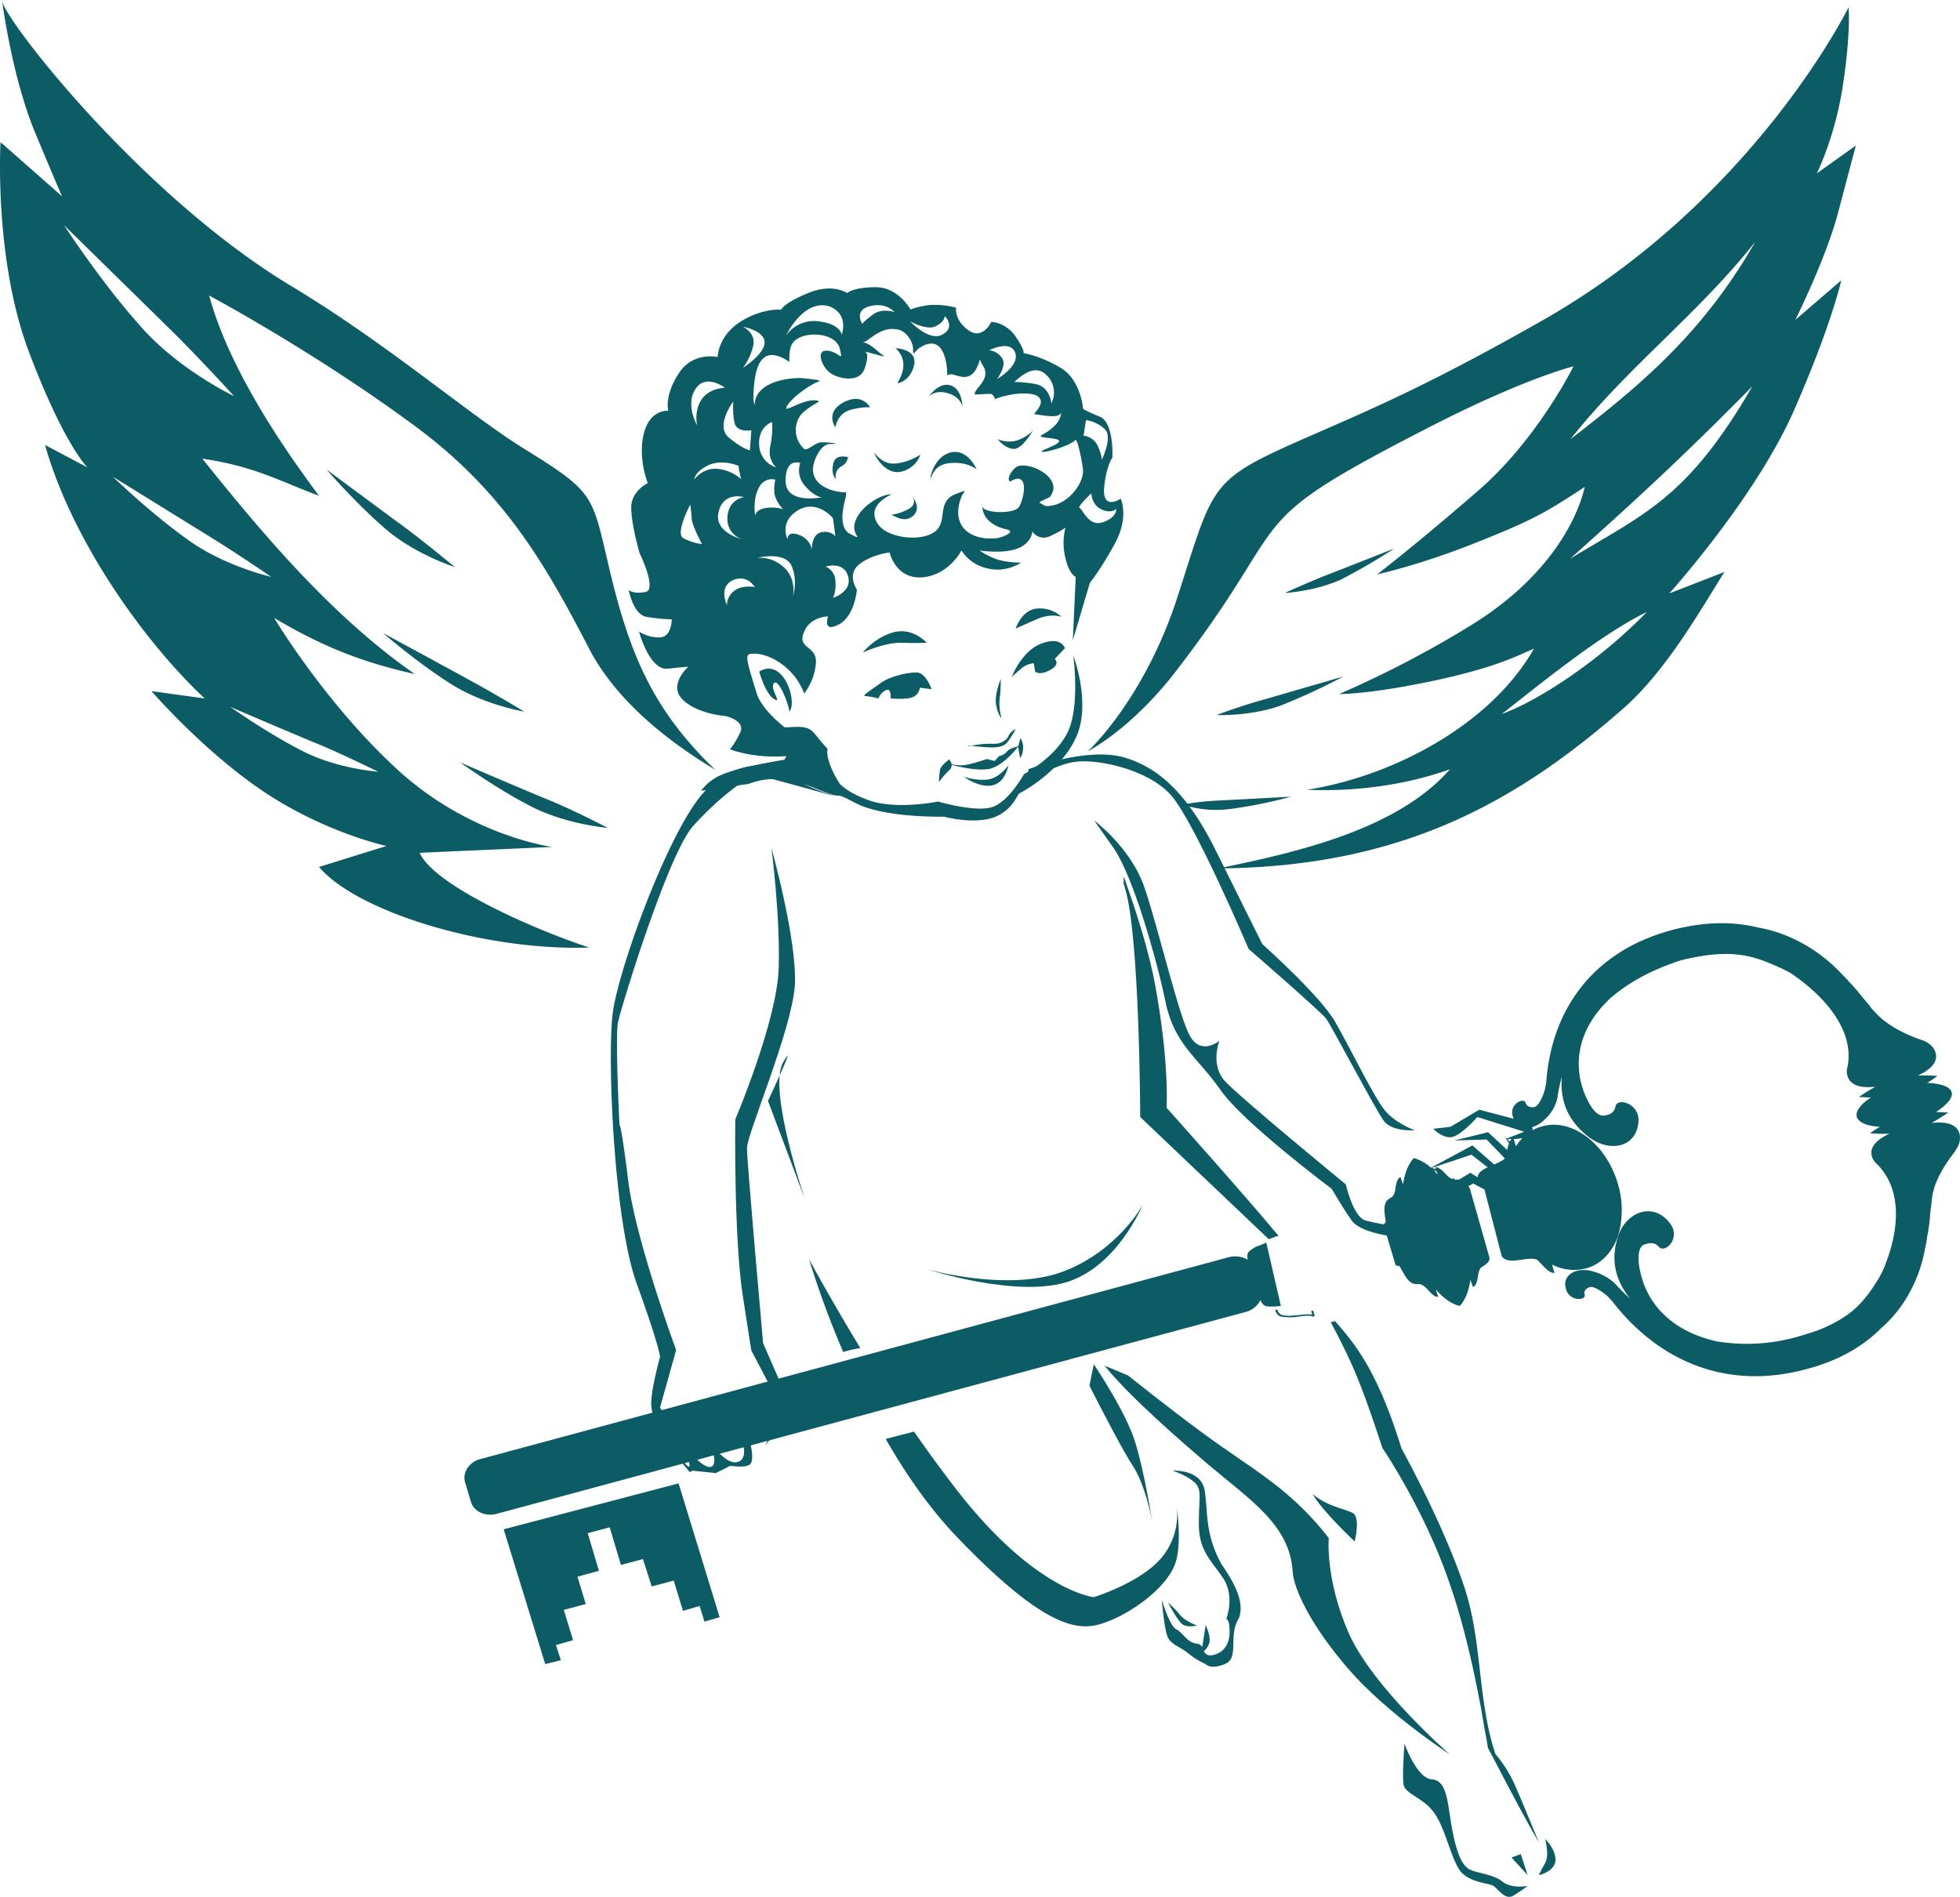 <svg id="Capa_1" data-name="Capa 1" xmlns="http://www.w3.org/2000/svg" width="1000" height="967.941" viewBox="0 0 1000 967.941"><defs><style>.cls-1{fill:#0c5c66;}</style></defs><path class="cls-1" d="M821.511,525.471c-17.447,16.449-18.693,34.644-12.961,48.85,1,2.493,4.985,11.714,9.97,10.967,3.738-.5,5.234-2.244,5.732-4.736.748-4.486,12.213-1.745,11.714,7.726-1,13.709-15.2,15.952-25.671,7.727s-14.456-18.444-13.459-30.407a74.311,74.311,0,0,0-2.243,10.717,20.5,20.5,0,0,1-5.982,10.468c-5.981,6.48-15.2,6.729-16.948-1.745-1.246-5.732,5.733-9.221,6.73-6.231.5,1.5,1.5,2.244,3.988,2.244,2.99-.25,5.234-6.979,5.732-8.724.249-1.246.5-2.243.748-3.489,2.492-36.887,23.179-67.294,64.3-78.261,16.2-4.237,30.656-4.486,43.866-1.246h0c17.2,2.991,32.151,12.462,42.619,23.678,1.246,1.246,2.742,2.741,3.988,4.237,2.742,2.741,5.234,5.982,7.726,8.972.748,1,1.745,1.994,2.493,2.991a20.123,20.123,0,0,0,2.991,3.49c5.732,6.48,15.2,11.215,24.176,14.206h0c3.24,1.246,5.732,3.489,6.48,6.231,1.5,4.736-2.492,8.723-8.973,11.714a68.292,68.292,0,0,1,9.97.249c-1.745,1.247-3.489,2.493-5.234,3.49,4.735.249,11.465,1.246,12.462,4.735s-3.988,7.477-7.976,10.219a54.261,54.261,0,0,1,6.231.249c-2.991,1.994-5.732,3.739-8.474,5.234,7.228-.748,12.96.5,14.207,5.483.747,2.742,0,5.733-1.994,8.474v.25c-.25.249-.5.747-.748,1-5.234,6.729-10.219,14.954-11.216,22.93-.249,1.5-.249,2.99-.5,4.486-.249,1.246-.249,2.492-.5,3.988a84.662,84.662,0,0,1-1.5,11.465,42.333,42.333,0,0,1-1,5.483c-2.492,14.705-9.72,30.157-22.681,41.373h0c-9.221,9.222-21.683,16.45-37.884,20.687-41.124,11.216-75.768-4.486-98.947-34.4-.748-1-1.745-1.745-2.492-2.742-1.5-1.246-7.228-5.981-9.721-4.486-1.993,1-2.492,2.243-1.993,3.739.747,2.741-6.979,3.489-9.222-1.994-3.24-7.976,4.735-12.462,13.458-9.97a27.252,27.252,0,0,1,10.967,5.982c2.492,2.742,5.234,5.483,7.976,7.976-7.727-9.72-10.219-20.188-5.982-32.4,4.237-11.964,17.7-17.2,26.17-6.231,5.981,7.477-2.243,15.7-5.483,12.213-1.745-1.994-3.988-2.493-7.478-1.247-4.486,1.745-2.741,11.465-1.993,14.207,3.24,14.954,14.7,29.659,38.631,35.142h0a94.572,94.572,0,0,0,41.374-2.243c4.237-1.246,8.474-2.492,12.212-3.988h0c15.453-6.48,21.684-13.708,28.164-23.926a56.188,56.188,0,0,0,2.991-5.234c7.726-17.447,11.714-40.377-2.492-54.833a8.85,8.85,0,0,1-2.742-3.987c-1.5-4.736,2.492-8.724,8.973-11.714a68.16,68.16,0,0,1-9.97-.25c1.745-1.246,3.489-2.243,4.985-3.24-4.736-.249-10.468-1.5-11.714-4.985-1-3.489,3.24-7.477,7.228-9.969-1.994,0-3.988-.249-6.231-.249,2.99-1.994,5.732-3.739,8.474-5.234-7.228.747-12.711-.5-14.207-5.484a7.679,7.679,0,0,1,0-4.735c3.739-19.191-12.711-36.887-29.161-47.854A55.933,55.933,0,0,0,908,509.769c-11.465-5.234-20.687-8.474-37.635-6.231a126.629,126.629,0,0,0-12.711,2.492c-14.456,4.736-26.419,10.967-36.139,19.441" transform="translate(0 -16.029)"/><path class="cls-1" d="M825.249,619.433c-2.991-9.72-8.474-17.7-15.2-22.93-6.979-5.483-15.453-7.975-23.179-5.732-5.733,1.5-10.219,5.234-13.459,10.219l-1.246-4.237c-2.991,1-3.24,7.726-3.988,9.72-.748,2.243-8.225,4.486-10.717,5.981-4.237,2.493-3.739,3.988-3.24,8.724l2.492-.748,9.471,36.638c1.246,1.5,2.492,2.243,5.733,2.243,2.99,0,10.468-1.994,12.461-.249,1.745,1.246,5.733,6.978,8.724,6.48l-1.247-4.237a24.371,24.371,0,0,0,17.2,1.994c7.726-1.994,13.459-8.225,16.45-16.45a46.762,46.762,0,0,0-.25-27.416" transform="translate(0 -16.029)"/><path class="cls-1" d="M759.949,657.816l-9.969-35.143h0c-1.994-3.489-2.244-4.735-6.481-4.735-2.243,0-2.492,0-4.237-1.246-1.495-1-4.486-5.484-6.978-4.985l1.246,3.738c-3.24-3.987-7.477-7.228-12.213-8.474-3.24,3.49-4.735,8.474-5.483,13.459l-1.246-3.738c-2.493.747-2.493,6.23-2.991,7.726-.748,1.994-.748,1.994-2.742,3.24-3.489,1.994-2.492,6.979-1.994,10.966.5.748-.249,1.745-1,2.244L712.1,661.8c1,0,2.244.25,2.493,1.247,1.994,3.489,3.988,8.224,7.975,8.224,2.244,0,2.493,0,4.238,1.247,1.5,1,4.486,5.732,6.978,5.234l-1.246-3.739c3.489,3.988,7.477,7.228,12.213,8.474,3.24-3.489,4.735-8.474,5.483-13.459l1.246,3.739c2.492-.748,2.492-6.231,2.991-7.726.748-1.994.748-1.994,2.742-3.241,2.243-1.5,2.741-2.492,2.741-3.987" transform="translate(0 -16.029)"/><path class="cls-1" d="M646.048,650.089c-1.994,1-4.237,1.745-5.484,2.243-3.987,2.493-4.486,2.742-3.987,6.481a12.938,12.938,0,0,0-9.721-1.247L245.274,760.5c-5.982,1.5-9.471,6.978-7.976,11.963l2.991,9.969c1.5,4.985,7.477,7.727,13.459,5.982L635.58,685.481a11.55,11.55,0,0,0,7.477-5.982c1.744,3.24,2.243,3.24,6.978,3.24.748,0,1.994-.249,3.49-.249Z" transform="translate(0 -16.029)"/><path class="cls-1" d="M730.29,612.7l.249-.748c4.237,1.246,8.474,4.237,12.213,8.973l-.748.5c-3.739-4.486-7.726-7.477-11.714-8.723" transform="translate(0 -16.029)"/><path class="cls-1" d="M724.308,625.664h0c.748-5.982,2.742-10.468,5.733-13.708l.747.5c-2.741,2.991-4.735,7.228-5.483,12.961h-.5Z" transform="translate(0 -16.029)"/><polygon class="cls-1" points="741.007 601.41 742.004 605.148 743.001 604.899 741.755 601.161 741.007 601.41"/><path class="cls-1" d="M714.837,643.858v-1.246c-.249-3.988-.748-8.225,2.492-10.219,1.994-1,1.994-1.246,2.742-2.99a16.12,16.12,0,0,0,.5-1.745c.5-2.492,1-5.733,3.24-6.231l.249.748c-1.5.5-1.994,3.489-2.492,5.483-.25.748-.25,1.5-.5,1.994-.748,1.994-1,2.243-2.991,3.489-2.991,1.745-2.492,5.733-2.243,9.471v1.246Z" transform="translate(0 -16.029)"/><polygon class="cls-1" points="723.062 605.896 724.308 609.635 725.056 609.385 724.059 605.647 723.062 605.896"/><path class="cls-1" d="M710.6,644.855l1-.249a1.6,1.6,0,0,0,1.246,1.246,4.626,4.626,0,0,0,1.745-.5c.249-.249.748-.748.249-1.246l1-.25a2.543,2.543,0,0,1-.5,2.243,3.748,3.748,0,0,1-2.742,1c-.748-.5-1.745-1-1.994-2.243" transform="translate(0 -16.029)"/><path class="cls-1" d="M650.534,684.484l1-.249c1.5,2.991,1.994,2.991,6.48,3.24,1,0,2.243-.249,3.739-.249,3.489-.5,7.477-1,8.972.249l-.748.5c-1.246-1-4.984-.5-8.224,0a24.2,24.2,0,0,1-3.988.25c-4.985-.25-5.733-.25-7.228-3.739" transform="translate(0 -16.029)"/><polygon class="cls-1" points="668.977 668.953 669.725 671.695 670.722 671.445 669.974 668.704 668.977 668.953"/><path class="cls-1" d="M364.908,408.828c-30.906-29.66-42.869-57.325-52.838-97.7-10.468-43.119-6.73-42.62-45.362-66.547-28.662-17.945-69.038-53.087-118.387-82.747C70.309,114.727.024,23.008,1.021,16.029c0,0,4.985,39.131,16.948,67.793s13.708,32.4,13.708,32.4L.274,88.558s-3.49,59.318,14.455,106.922,29.909,59.07,29.909,59.07L22.954,243.085c14.456,50.844,52.589,102.436,81.5,129.354L77.288,368.7s26.918,31.155,58.072,51.842c31.4,20.686,61.811,27.167,61.811,27.167l-34.395,10.717c19.192,22.68,83.993,42.869,137.829,41.124-29.41-9.72-79.258-31.9-86.486-48.352l67.544-2.991s-41.623-5.483-78.51-39.13c-37.137-33.9-63.307-77.762-63.307-77.762,23.429,13.957,43.866,22.431,71.781,28.662-43.866-30.407-81-75.768-108.418-109.914,26.917,3.988,39.379,11.465,59.567,18.942-21.683-28.911-46.607-67.294-56.078-102.187,0,0,54.583,29.161,105.926,67.294,46.607,34.644,67.543,73.774,88.479,113.9,12.462,23.428,35.641,43.865,63.805,60.814M195.426,339.041s32.651,17.7,44.863,24.425c12.462,6.73,27.167,15.7,27.167,15.7s-20.936-3.489-37.884-14.455c-16.948-10.718-34.146-25.672-34.146-25.672m39.38,66.048s34.145,14.7,47.106,19.939c12.96,5.483,28.164,13.459,28.164,13.459s-21.186-1.745-39.131-10.967-36.139-22.431-36.139-22.431M166.515,255.547s29.908,22.182,41.124,30.406c11.216,8.475,24.425,19.441,24.425,19.441s-20.437-6.48-35.641-19.69c-14.954-12.96-29.908-30.157-29.908-30.157m544.833,40.376s-25.173,9.97-34.893,13.708c-9.471,3.739-20.936,8.973-20.936,8.973s15.452-.748,28.911-6.979a305.222,305.222,0,0,0,26.918-15.7m-25.921,65.3s-29.161,8.474-40.376,11.714c-11.216,2.991-24.426,7.976-24.426,7.976s17.447.748,33.149-4.985a326.817,326.817,0,0,0,31.653-14.7m-26.668,61.313s-27.167,1.5-37.386,1.994a132.973,132.973,0,0,0-17.7,1.993s9.97,4.237,24.425,2.244a234.439,234.439,0,0,0,30.657-6.231M943.139,19.768s1.246,11.963-2.742,38.881c-3.988,27.167-13.459,45.86-13.459,45.86L946.877,90.3s-2.492,9.222-8.723,32.9c-5.982,23.677-22.182,56.078-22.182,56.078L939.4,159.092s-4.736,22.182-24.176,66.546c-19.69,44.614-63.556,93.215-63.556,93.215l28.164-10.967c-11.963,18.942-28.911,49.1-50.346,68.541-55.081,48.6-113.9,82-207.864,82.746,38.632-7.975,90.972-19.44,118.139-50.6-23.179,8.225-48.352,11.465-73.027,10.468,43.368-6.729,93.713-32.9,115.9-72.029-11.216,4.984-22.681,10.468-53.836,16.948-31.4,6.48-45.61,6.231-45.61,6.231A531.569,531.569,0,0,0,750.977,334.8c35.89-22.182,52.838-50.1,57.573-70.285-19.939,12.96-25.422,16.45-54.832,28.164-29.161,11.714-51.094,16.45-51.094,16.45s20.438-15.7,50.845-42.121c30.656-26.17,49.349-64.054,49.349-64.054s-24.924,5.981-74.771,31.653C629.1,285.455,663,276.732,600.188,358.232c-22.93,29.909-45.112,41.125-45.112,41.125s28.911-26.42,45.86-79.258c20.437-63.306,14.954-58.571,81.5-87.731,26.669-11.715,54.334-24.426,101.44-51.094C894.039,119.961,943.139,19.768,943.139,19.768M32.674,130.928s39.38,38.632,54.334,53.337,32.4,33.9,32.4,33.9S90.5,204.453,71.057,181.772c-20.188-22.68-38.383-50.844-38.383-50.844M57.6,259.285s36.638,22.681,50.346,31.155,30.407,19.939,30.407,19.939-24.176-5.483-42.869-19.192c-19.191-13.708-37.884-31.9-37.884-31.9m59.817,117.391s34.146,14.7,47.106,19.939c12.711,5.483,28.413,13.209,28.413,13.209s-21.434-1.5-39.379-10.966c-17.946-9.222-36.14-22.182-36.14-22.182M801.322,240.094c35.143-27.167,67.295-53.586,94.212-100.692-28.662,36.389-65.3,64.054-94.212,100.692m-.249,61.063c37.635-22.93,59.817-30.656,92.966-87.981C856.9,250.811,834.72,271,801.073,301.157M840.2,328.324c-24.675,11.963-58.571,40.127-74.024,52.09,20.188-7.477,50.844-28.163,74.024-52.09" transform="translate(0 -16.029)"/><path class="cls-1" d="M404.786,395.369l-6.73,12.212s-21.683-6.729-39.379,13.21-43.367,89.975-46.109,112.655c-2.742,22.432.5,105.677,12.462,138.078,11.714,32.4,11.714,36.887,11.714,36.887s-4.486,16.2-4.486,23.677a20.072,20.072,0,0,0,4.486,12.462l5.982-1.5-5.982-8.723,8.225-29.41s-20.687-56.079-24.425-86.237-4.487-28.662-4.487-28.662-2.243-44.863-.747-52.34,25.671-86.236,38.382-100.193c12.462-13.957,28.662-26.419,33.149-25.672s40.625,10.967,40.625,10.967-24.425-7.477-23.677-12.462c.748-5.234,5.982-10.967,5.982-10.967Z" transform="translate(0 -16.029)"/><path class="cls-1" d="M393.57,448.706s4.486,33.9,3.739,61.063-22.182,77.513-22.182,77.513-.748,59.567,3.738,89.226c4.486,29.41,4.486,28.663,4.486,28.663l16.2,30.9-9.222,17.447,14.456-16.7-15.453-35.392s-8.225-92.218-8.225-99.446c0-7.477,22.93-60.315,24.426-83.245,1.246-22.93-11.964-70.035-11.964-70.035" transform="translate(0 -16.029)"/><path class="cls-1" d="M385.6,739.316l-2.493,14.7s1.5,5.982,0,8.724-10.468,1.246-10.468,1.246l-7.477,3.738-11.714-1.246-1.5.748-14.206-16.948,2.492-1.994s9.222,16.2,11.216,16.2c1.745-.249-3.739-13.708-3.739-13.708s7.976,12.711,13.709,13.708c5.981,1.247,1.246-11.714,1.246-11.714s7.228,9.72,12.462,9.471,4.486-6.231,4.486-6.231-1.745-16.449,1-20.686c2.741-3.988,5.483-4.736,6.48-2.493.748,2.243-1.495,6.48-1.495,6.48" transform="translate(0 -16.029)"/><path class="cls-1" d="M524.669,408.578s29.659-11.714,49.1-5.981,33.9,21.434,47.355,49.1c13.708,27.666,22.93,46.109,22.93,46.109s29.41,26.17,37.136,39.629,18.444,35.641,24.176,43.617c5.483,7.975,16.45,11.714,16.45,11.714s-11.714,1-15.951-4.985S679.2,539.428,676.7,535.939,637.075,500.3,637.075,500.3s-27.665-65.051-39.629-78.51S559.313,403.1,548.1,404.84s-23.179,10.218-23.179,10.218Z" transform="translate(0 -16.029)"/><path class="cls-1" d="M731.287,592.017l8.723-1,14.705-8.723,26.419,6.978s2.493,4.487-1.246,6.481-11.714,1.5-11.714,1.5l9.471-3.739-23.927-7.477s-7.976,9.222-12.96,10.219c-4.985.748-9.471-4.237-9.471-4.237" transform="translate(0 -16.029)"/><path class="cls-1" d="M767.675,596.005l14.207,13.708-.748,4.237-2.243,1.5-2.492,3.739-3.988.5a12.277,12.277,0,0,1-3.988,5.982c-3.24,2.243-16.7-5.732-16.7-5.732l-15.452,8.224s-7.727,2.493-10.219-1.246a49.8,49.8,0,0,1-3.739-5.981s6.73,6.729,9.471,4.735c2.991-1.994,18.444-11.216,18.444-11.216s13.209,8.724,15.2,7.976a11.535,11.535,0,0,0,3.49-2.991l-18.2-14.206-21.683,7.227,22.182-11.963,18.692,16.45,3.988-3.49L758.454,597.5,742,598l17.2-4.237,17.447,16.2Z" transform="translate(0 -16.029)"/><path class="cls-1" d="M734.527,630.649s11.714.249,12.711,5.483-15.2,11.714-23.678,11.714c-8.474.249-28.911-1.994-33.9-8.972-4.735-6.73-10.219-16.2-10.219-16.2s-45.61-34.145-56.826-50.6c-11.465-16.45-23.428-22.93-27.914-44.613s-16.45-64.054-26.419-78.51l-9.97-14.207s18.444,13.708,25.422,33.647,17.945,67.544,23.678,76.765c5.732,9.471,14.7,1.994,14.7,1.994s-4.736,12.213,2.741,20.438,61.811,52.838,61.811,52.838,3.739,16.948,10.219,18.444c6.48,1.744,39.878,8.474,39.878-.25s-2.243-7.975-2.243-7.975" transform="translate(0 -16.029)"/><path class="cls-1" d="M595.2,581.3s1.5-22.432-5.732-62.06c-3.24-17.945-9.97-38.881-16.2-56.079V466.9c.25.748.5,1.5.748,2.492,7.477,24.426,7.726,116.643,7.726,116.643l65.55,62.31c1.5-.5,3.24-1.247,4.985-1.745-17.2-20.687-57.076-65.3-57.076-65.3" transform="translate(0 -16.029)"/><path class="cls-1" d="M391.825,577.81l18.943,50.346s-19.192-56.078-11.216-70.035c7.975-13.708-7.727,19.689-7.727,19.689" transform="translate(0 -16.029)"/><polygon class="cls-1" points="350.452 750.204 351.2 750.204 350.951 749.955 350.452 750.204"/><path class="cls-1" d="M463.107,275.984a24.288,24.288,0,0,1-8.474,2.742c1.247,0,6.231,4.486,10.967.747,4.984-3.987,0-9.969,0-9.969s2.741,3.988-2.493,6.48" transform="translate(0 -16.029)"/><path class="cls-1" d="M485.289,246.823c-8.723,1.994-10.966,13.21-10.467,13.21s1.246-7.228,10.218-7.727c8.724-.747,13.21,3.241,13.21,3.241s-4.237-10.468-12.961-8.724" transform="translate(0 -16.029)"/><path class="cls-1" d="M542.614,664.794c-28.164,10.717-69.288-1-69.288-1s43.617,14.207,70.036,6.73S582.991,630.9,582.991,630.9s-12.462,23.179-40.377,33.9" transform="translate(0 -16.029)"/><path class="cls-1" d="M578.255,764.489c5.732,8.973,9.222,24.924,9.97,30.158-1.5-9.222-6.481-39.629-12.213-50.844-4.237-10.219-14.456-26.42-17.945-31.654l-2.243,10.967c6.978,13.708,17.2,33.4,22.431,41.373" transform="translate(0 -16.029)"/><path class="cls-1" d="M669.725,778.447c4.736,8.474,21.435,24.176,21.435,24.176s3.24-12.712-1.247-14.705c-4.735-2.244-12.711-3.241-20.188-9.471" transform="translate(0 -16.029)"/><path class="cls-1" d="M678.947,690.715c12.213,22.93,15.951,32.9,26.419,64.3,0,0,21.435,31.4,34.146,68.79,8.224,23.428,13.209,48.6,16.2,64.3,2.492,15.2,1.994,10.966,3.489,19.939,8.474,15.951,16.7,32.152,25.921,48.1,0,0-7.477-18.444-11.963-28.663a65.472,65.472,0,0,0-10.219-16.449c-8.973-26.918-6.729-56.826-15.453-83.993-10.717-32.9-32.4-71.781-32.4-71.781-11.963-38.631-22.93-52.589-33.9-65.051Z" transform="translate(0 -16.029)"/><path class="cls-1" d="M507.97,219.906c-.249,0-.5.249-.748.249.748,0,.748,0,.748-.249" transform="translate(0 -16.029)"/><path class="cls-1" d="M483.545,216.666c6.48,1.744,7.477,6.729,7.477,6.729s0-8.723-5.982-10.717-11.215,5.732-11.215,5.732,3.24-3.738,9.72-1.744" transform="translate(0 -16.029)"/><path class="cls-1" d="M517.69,245.079c4.237-.5,9.222-9.222,9.222-9.222a21.14,21.14,0,0,1-8.225,4.985,14.641,14.641,0,0,1-9.72-.748s3.988,5.234,8.723,4.985" transform="translate(0 -16.029)"/><path class="cls-1" d="M425.223,252.306c-1.5,5.733,1.246,8.225,1.246,8.225a5.771,5.771,0,0,1,2.742-6.48c3.988-2.243,2.742-4.985,3.988-4.486,1.745.5-6.48-2.991-7.976,2.741" transform="translate(0 -16.029)"/><path class="cls-1" d="M438.931,703.925c-15.7-25.921-26.17-45.362-26.17-45.362a474.653,474.653,0,0,0,17.447,47.355,65.064,65.064,0,0,1,8.723-1.993" transform="translate(0 -16.029)"/><path class="cls-1" d="M595.951,833.777s4.735,9.222,7.477,11.216c2.991,1.745,7.228.5,7.228.5s-5.982-2.243-8.474-5.234a53.563,53.563,0,0,0-6.231-6.48" transform="translate(0 -16.029)"/><path class="cls-1" d="M600.437,784.927a34.777,34.777,0,0,1-6.979,24.923c-10.218,13.459-35.391,21.186-35.391,21.186s-29.41-2.991-69.039-53.586c-7.726-9.97-15.453-20.438-22.681-30.906l-14.455,3.739c10.218,17.945,22.68,35.89,36.887,50.6,49.847,51.841,65.051,47.106,77.513,42.121s28.662-16.948,33.148-28.662c2.991-7.727,1.994-21.684,1-29.41" transform="translate(0 -16.029)"/><path class="cls-1" d="M541.617,330.816a16.239,16.239,0,0,0-12.711-4.237c-7.726.748-10.717,10.219-10.717,10.219s3.738-1.745,11.215-4.985c7.228-2.991,12.213-1,12.213-1" transform="translate(0 -16.029)"/><path class="cls-1" d="M472.828,344.026s-6.73-7.727-16.45-5.483c-9.97,2.492-16.2,10.468-16.2,10.468s10.467-4.985,19.191-4.985c8.474.249,13.459,0,13.459,0" transform="translate(0 -16.029)"/><path class="cls-1" d="M465.849,371.691c2.991-1.246,3.489-4.735,3.489-4.735l5.982.747s-2.991-8.474-7.477-8.474c-4.486-.249-14.207,1.994-18.693,5.484-4.486,3.24-9.72,6.48-7.726,6.48a41.087,41.087,0,0,1,6.729,1.246s1.246-3.24,3.988-4.237c2.741-1.246,2.243,4.237,2.243,4.237s8.474.748,11.465-.748" transform="translate(0 -16.029)"/><path class="cls-1" d="M402.792,379.168c4.237-5.483-3.24-27.914-15.453-20.437,0,0,2.991,10.966,7.477,13.957,4.736,2.742-2.243-4.985,0-7.975s7.477,10.218,7.976,14.455" transform="translate(0 -16.029)"/><path class="cls-1" d="M788.362,954.408s2.243,8.474,0,12.213c-2.243,3.988-3.24,6.231-3.24,6.231s7.726-1.5,8.474-7.228c.5-5.733-5.234-11.216-5.234-11.216" transform="translate(0 -16.029)"/><polygon class="cls-1" points="771.165 947.85 779.39 956.822 775.9 946.105 771.165 947.85"/><path class="cls-1" d="M766.429,976.092c-4.984-3.988-13.957-4.237-17.2-6.48-3.489-2.243-6.231-8.474-8.474-20.936-2.243-12.213-2.243-24.176-10.219-24.675-7.726-.5-13.957-18.194-13.957-18.194s-1.246,15.453-.5,20.687c.5,4.984,10.219,6.729,15.7,14.7,5.733,7.726,8.973,25.173,13.958,30.407,4.984,4.984,12.711,5.234,15.7,6.48,2.742,1.246,6.231,7.975,10.718,5.234a70.855,70.855,0,0,0,7.227-4.985s-7.975,1.745-12.96-2.243" transform="translate(0 -16.029)"/><path class="cls-1" d="M614.644,776.7c-1.745-11.216-16.45-10.219-16.45-10.219s7.228,2.243,11.216,5.982c3.988,3.489,2.243,7.477,2.243,20.936,0,13.708,5.732,18.194,12.212,27.665s1.745,21.185,1.745,21.185,1.745-.5,1.745,6.481c0,7.227-3.988,11.215-9.222,11.963-2.243.249-2.991-.748-3.988-1.994a9.492,9.492,0,0,0,2.742-3.988c1.246-2.991-1.745-9.471-1.745-9.471L613.4,856.458a3.863,3.863,0,0,0-2.99-1.745c-4.736-.5-6.73-5.483-10.219-7.228s-7.477-15.2-7.477-15.2,1.246,14.7,2.991,18.942c1.744,3.988,5.732,4.735,10.218,8.225a40.039,40.039,0,0,0,9.222,5.732s2.243,2.991,9.72,0c7.727-2.991,1.5-14.456,7.228-23.428,3.49-9.222-4.237-20.687-8.972-27.666-8.474-15.7-6.73-26.169-8.474-37.385" transform="translate(0 -16.029)"/><path class="cls-1" d="M688.169,849.479c-12.213-27.914-10.219-48.6-10.219-48.6-17.2-22.182-34.146-32.4-53.835-46.109-13.708-9.471-34.894-25.921-48.6-36.887L563.55,712.9c12.96,16.2,41.124,40.377,53.088,50.595,21.185,17.945,41.373,30.656,42.868,54.334.5,8.973,9.222,27.665,28.663,50.1,19.689,22.68,51.592,43.367,51.592,43.367s-39.13-33.9-51.592-61.811" transform="translate(0 -16.029)"/><path class="cls-1" d="M460.864,201.213c.5,4.985-2.741,9.72-2.991,10.219s6.481-.748,8.474-8.973c1.994-8.474-9.471-8.723-9.471-8.723a11.2,11.2,0,0,1,3.988,7.477" transform="translate(0 -16.029)"/><path class="cls-1" d="M527.909,358.98v-.249h-.249Z" transform="translate(0 -16.029)"/><path class="cls-1" d="M436.937,426.025c14.955,7.477,44.614,6.729,44.614,6.729s14.7,3.988,25.173.5c10.219-3.739,12.213-11.964,13.459-12.462s20.686-10.967,28.662-28.164c8.225-17.2-1.246-42.121-1.246-42.121s3.489,25.671-2.742,38.881-22.431,21.684-22.431,21.684-7.477,13.708-15.951,16.7-27.915-2.742-27.915-2.742-22.681,4.735-36.887-1.246c-6.48-2.493-10.219-4.985-12.96-7.477-3.988-5.733-7.478-14.207-6.481-18.195-9.221-9.72-6.729-11.963-20.188-10.966H400.3c-6.231-4.985-12.213-11.216-14.207-17.2-4.486-14.7-6.231-19.69-3.489-20.189,8.225-1.5,22.68,6.231,27.665,20.189a29.493,29.493,0,0,0,5.982-15.2c1-9.222-9.471-7.477-6.231-15.7,2.991-8.474,12.462-8.474,12.462-8.474s-2.991,8.474,5.234,4.237c8.474-4.237,9.471-17.945,9.471-17.945s-5.234-7.477,1-12.711c6.48-5.234,15.7-6.231,15.7-6.231s2.99,13.708,16.7,12.711c13.709-1.246,19.939-13.708,19.939-13.708a20.931,20.931,0,0,0,13.709,9.222c9.221,2.243,16.7-2.991,16.7-2.991s-8.474,0-13.708-2.243a37.129,37.129,0,0,1-7.477-3.988s12.711,1.994,19.939-1.246c6.979-2.991,6.979-8.474,6.979-8.474s3.24,5.234,9.471,2.243,7.477-4.237,7.477-4.237a31.557,31.557,0,0,0,0,15.7c1.994,8.474,5.234,9.471,5.234,9.471l-1.5,32.4,8.723-29.41s5.234-6.231,12.711-19.939,2.991-22.93,2.991-22.93-9.222,6.231-8.474-5.234c1-11.465,4.237-15.7,4.237-15.7s1-17.945-6.48-20.936c-7.228-2.991-8.474-3.988-8.474-3.988s-1-14.7-11.465-20.936-18.942-7.477-18.942-7.477,1-1-3.988-8.474c-5.234-7.477-12.462-7.477-12.462-7.477s-4.237,9.471-11.714,4.237c-7.228-5.234-6.231-11.465-6.231-11.465a39.735,39.735,0,0,0-14.7-1.246c-7.228,1.246-8.474,2.243-8.474,2.243s-6.231-11.465-17.7-11.465c-11.714,0-14.7,2.991-14.7,2.991s-7.228-5.234-19.939,0-13.708,8.474-13.708,8.474-9.471-1-20.936,6.231c-11.465,7.477-11.465,17.945-11.465,17.945s-12.711-2.991-19.939,8.474c-7.477,11.465-5.234,18.942-5.234,18.942s-9.222-1-12.462,11.465c-3.24,12.711,1.994,25.422,1.994,25.422s-8.474,3.988-8.474,12.462,4.237,23.179,4.237,23.179,9.222,18.942,2.991,19.939c-6.231,1.246-8.474-1-8.474-1s2.243,12.711,9.222,13.708a85.627,85.627,0,0,0,12.711,1.246s0,9.222-6.231,9.222a18.585,18.585,0,0,1-10.468-2.991s5.234,19.939,14.705,18.942,10.468-1,10.468-1-10.468,9.222-2.991,16.7,21.933,8.474,21.933,8.474,10.468,2.244,7.477,8.474-5.234,8.475-5.234,8.475c8.973,3.24,19.441,4.237,29.161,3.489a2.406,2.406,0,0,1-2.243,1.994c-15.952,2.741-25.423,4.985-32.152,7.975a25.484,25.484,0,0,0-9.471,7.727l24.176-3.49c21.684-8.224,37.635,6.231,46.358,5.982,2.991.748,5.483,2.492,8.723,3.988m-51.592-146.8s-1.5-7.228,1.5-13.708,8.723-4.735,8.723-4.735a22.66,22.66,0,0,0-.5,6.729c.5,4.237,4.486,8.474,4.486,8.474s-2.991-1.5-8.723-.748c-5.484.748-5.484,3.988-5.484,3.988m10.717-24.674a12.353,12.353,0,0,1-8.723-11.216c-.748-9.471,6.48-11.963,6.48-11.963s.748,4.237-.747,11.963c-1.745,7.477,2.99,11.216,2.99,11.216m8.475,65.8s1.993-8.723-4.487-14.705a18.073,18.073,0,0,0-13.708-4.984s13.958-3.49,17.447,3.987c3.489,7.727.748,15.7.748,15.7m14.206-32.65c-4.985,1.5-4.486,8.723-4.486,8.723a10.183,10.183,0,0,0-6.73-7.477c-5.981-2.243-5.732,2.243-5.732,2.243s-4.486-8.723,5.234-14.7c9.969-5.981,17.945,3.988,17.945,3.988l1.246,9.222s-2.492-3.24-7.477-1.994m-7.975-23.677c4.984,5.732,8.474,5.732,8.474,5.732s-18.444,3.988-18.444-8.474c0-11.963,7.477-8.973,7.477-8.973a11.7,11.7,0,0,0,2.493,11.715M424.974,321.1s1.745-2.991,1.246-8.723a8.136,8.136,0,0,0-4.985-7.228s9.222-2.991,11.465,4.985-7.726,10.966-7.726,10.966m144.558-45.361s.5,4.237-6.73,6.729c-7.228,2.742-10.468-6.729-11.963-7.228s5.982-7.477,5.982-7.477,0,5.483,4.735,7.976c5.234,2.741,7.976,0,7.976,0m-15.453-45.361a18.487,18.487,0,0,1,9.471,4.486c4.486,3.988-1.5,15.951-1.5,15.951s.5-1.5-1.745-6.729a9.029,9.029,0,0,0-7.477-5.733Zm-20.437-23.18a12.162,12.162,0,0,1,2.741,14.706s-.5-8.724-8.474-9.97a61.8,61.8,0,0,0-10.468-1c1.745-1.246,9.72-9.969,16.2-3.739m-15.7-11.215c2.492,6.729-9.222,13.459-9.222,13.459s5.234-6.979,2.492-10.718a9.094,9.094,0,0,0-6.48-3.987s10.717-5.484,13.21,1.246M477.314,182.52c4.735-2.243,4.735-5.234,4.735-5.234s5.733,5.732-1.246,9.471c-6.729,3.739-16.449-6.729-16.449-6.729s8.474,4.735,12.96,2.492M443.667,172.3c8.474-2.243,12.711,2.991,12.711,2.991s-6.48-2.243-10.966,1.246c-4.736,3.49-5.484,4.736-5.484,4.736s-4.486-6.73,3.739-8.973m-20.687,0c10.468,3.988,6.48,14.456,6.48,14.456s-.747-5.483-11.714-6.729a17.388,17.388,0,0,0-16.7,7.228s8.724-18.693,21.933-14.955m-20.188,28.413s-.5-6.729,1.5-9.471c4.487-6.729,22.182-5.981,24.176,2.742,1.5,6.48.5,2.991-3.987,1.495-9.471-2.991-5.484,7.727-.748,10.967,4.486,2.991,13.209,4.486,16.45-.5,1.246-1.5,3.987-10.468.747-10.468,1.994,0,12.711,3.739,9.471,1.745-2.741-1.745-6.729-6.48-10.468-6.48,3.24,0,8.973-8.723,18.444-6.48,3.738.747,7.477,5.732,7.477,9.969,0,3.988.748,1.246,2.991-.5,11.963-7.976,14.456,5.981,14.456,13.957,2.99-2.991,10.218,5.732,15.2-4.237,2.243-4.486.5-5.234,2.742-1.246,4.984,7.228-3.988,11.714-3.988,14.954,0,.5,7.976-.5,8.723,0a4.934,4.934,0,0,1,1.745,2.492c5.732-2.243,14.206-3.738,19.939-2.243,7.975,2.742-.748,9.97,0,9.97,1.994,0,13.708,2.991,13.708-1.246,0,7.975-10.966,11.963-10.468,12.461,1.246,1.5,15.2.5,6.729,4.736l-4.984,2.243c-5.982,2.991,12.212-1,15.951-4.985,1.246-1.246,3.988,13.708,3.988,15.453,0,7.477-7.478,15.951-14.7,17.7-5.484,1.246-4.736,0-7.228-1-1.5-.748,4.486-2.243,5.234-3.489,6.48-8.724-8.724-17.2-16.2-15.453-2.243.5-6.48,5.982-4.486,7.975,0,0,2.742-1.5,3.988-1.5,5.732,0,2.492,12.213.5,14.705-2.991,3.489-18.443,2.991-18.443-.748,0,7.228,6.729,10.718,12.462,11.964,5.234,1.246-3.24,4.486-5.733,4.486-13.209,1.246-23.179-6.48-17.446-21.185,1.246-2.991,3.987-3.988-3.241-1.246-10.218,4.237-2.741,15.2-11.714,19.939-7.477,4.237-24.425,2.243-28.413-5.982-4.735-9.222,8.225-13.957,7.727-13.957-8.225,0-23.678,12.212-17.7,21.185,1.246,1.994-3.49-1.246-3.988-1.246-7.477-4.985,0-20.936-1.745-20.936-5.981,0-16.7-2.991-16.7-11.714,0-3.988,3.739-12.961,8.724-12.961,8.474,0-4.237-1.246-5.234-.747-2.991.747-6.73,4.486-7.976,3.24a13.011,13.011,0,0,1-1.994-16.949c2.991-3.987,10.468-7.227,9.471-7.477-6.729-2.243-18.194,6.73-16.449,2.991,2.243-4.486,11.714-11.216,16.449-12.96,2.991-.748-9.471-1.745-9.471-1.745-8.723,0-23.179,2.991-23.179,13.708,0,.5-.748-2.243-.748-2.741.25-13.958,2.493-29.909,18.444-19.192m-12.711-9.969c0,5.982-10.967,12.96-10.967,12.96s4.237-5.732,5.234-11.714c1.247-5.982-5.234-9.222-5.234-9.222s10.967,1.994,10.967,7.976M374.13,220.9s-.5,6.729.747,11.215c1.247,4.736,8.474,3.49,8.474,3.49l-.747,10.218s-3.49-.5-10.718-6.48S374.13,220.9,374.13,220.9m-19.192-6.481c5.234-7.975,14.955-.5,14.955-.5s-7.976,0-11.964,5.982-2.243,13.209-2.243,13.209-6.231-10.717-.748-18.693m-6.231,76.267c-4.486-2.243,3.49-17.2,3.49-17.2s.5,3.738.747,7.477c.5,3.988,5.234,12.711,5.234,12.711a27.708,27.708,0,0,1-9.471-2.991m5.484-29.908s0-3.988,7.477-7.478c6.978-2.99,14.7.25,15.2.5-.249.5,1.246,6.729,1.246,6.729a21.045,21.045,0,0,0-11.963-5.234c-7.726-.747-11.963,5.484-11.963,5.484m12.462,16.449c2.492-10.717,13.209-7.477,12.96-7.477-.5,0-7.976,1.246-8.474,10.219a10.788,10.788,0,0,0,7.477,11.215s-14.7-3.489-11.963-13.957m8.224,40.127a9.145,9.145,0,0,0-3.987,7.478s-4.487-9.222,2.99-12.712c7.477-3.24,11.216,3.49,11.216,3.49s-6.231-1.246-10.219,1.744" transform="translate(0 -16.029)"/><path class="cls-1" d="M433.947,225.14c6.729-1.745,9.969-1.247,9.969-1.247s-3.988-7.726-13.708-2.492c-9.471,5.234-3.988,12.711-3.988,12.711s.748-6.979,7.727-8.972" transform="translate(0 -16.029)"/><path class="cls-1" d="M531.149,344.524c-9.969,3.739-14.954,16.948-14.954,16.948s1-1,4.486-3.987a11.344,11.344,0,0,1,6.73-2.991l.747,4.237c.25.249,2.493,1.994,7.477-.748,5.733-2.991,2.493-5.732,2.493-5.732l5.234-5.484c-.249-.249-1.994-6.231-12.213-2.243" transform="translate(0 -16.029)"/><path class="cls-1" d="M459.369,256.793a13.613,13.613,0,0,0,10.219-8.724s-6.481,4.237-13.21,4.487c-6.729.5-10.219-5.982-10.219-5.234s5.234,10.966,13.21,9.471" transform="translate(0 -16.029)"/><path class="cls-1" d="M519.435,397.113l1,5.733a8.155,8.155,0,0,0,1.5-4.237c.5-2.742-1-5.733-1.246-5.733s-.748,2.742-1.246,3.988c-1.495.5-4.486,1-5.732,2.742-2.244,2.243-3.988,2.243-3.988,2.243l-2.243,2.492-3.988-1s-7.976,2.742-10.967,2.991c-2.243.5-4.984,0-6.978-.249-.25-1.5-1.5-2.742-1.246-2.742.5.25-4.238,2.742-4.736,5.733a41.555,41.555,0,0,0-.5,5.981,42.462,42.462,0,0,1,5.732-6.48,3.48,3.48,0,0,0,.748-2.243c3.988,1,13.209,3.24,19.44,1.994,6.231-1.5,11.964-8.225,14.456-11.216" transform="translate(0 -16.029)"/><path class="cls-1" d="M495.259,396.615c2.742.249,9.222,1,12.462.748,4.237-.25,5.732-1.745,6.729-3.24a60.32,60.32,0,0,0,3.739-5.982s-.748,0-2.493,1.744-.5,2.244-3.489,4.238-4.486,1.246-9.969,1.5a64.914,64.914,0,0,0-6.979,1" transform="translate(0 -16.029)"/><path class="cls-1" d="M494.013,396.615c.249.249.748,0,1.5,0q-1.869-.374-1.5,0" transform="translate(0 -16.029)"/><path class="cls-1" d="M510.712,362.22c.249-.5-3.49,7.727-2.493,13.459,1,5.483,2.742,6.729,2.742,6.729a27.779,27.779,0,0,1-1-9.471c.748-4.486.5-10.468.748-10.717" transform="translate(0 -16.029)"/><path class="cls-1" d="M491.52,412.317h0" transform="translate(0 -16.029)"/><path class="cls-1" d="M491.52,412.317c1.247.748,8.225,5.732,14.705,4.486,6.979-1.5,8.225-10.219,8.225-10.219s-3.738,5.484-9.222,6.979c-5.233,1.246-12.461-.748-13.708-1.246" transform="translate(0 -16.029)"/><polygon class="cls-1" points="346.215 756.934 256.988 780.362 278.173 849.152 286.149 847.158 283.656 839.431 292.38 836.939 287.644 821.486 298.86 818.496 294.623 804.538 305.589 801.547 299.857 782.356 311.073 779.365 316.805 798.557 328.021 795.566 332.507 809.523 343.723 806.532 348.458 821.985 356.932 819.492 359.425 827.468 367.151 825.225 346.215 756.934"/></svg>